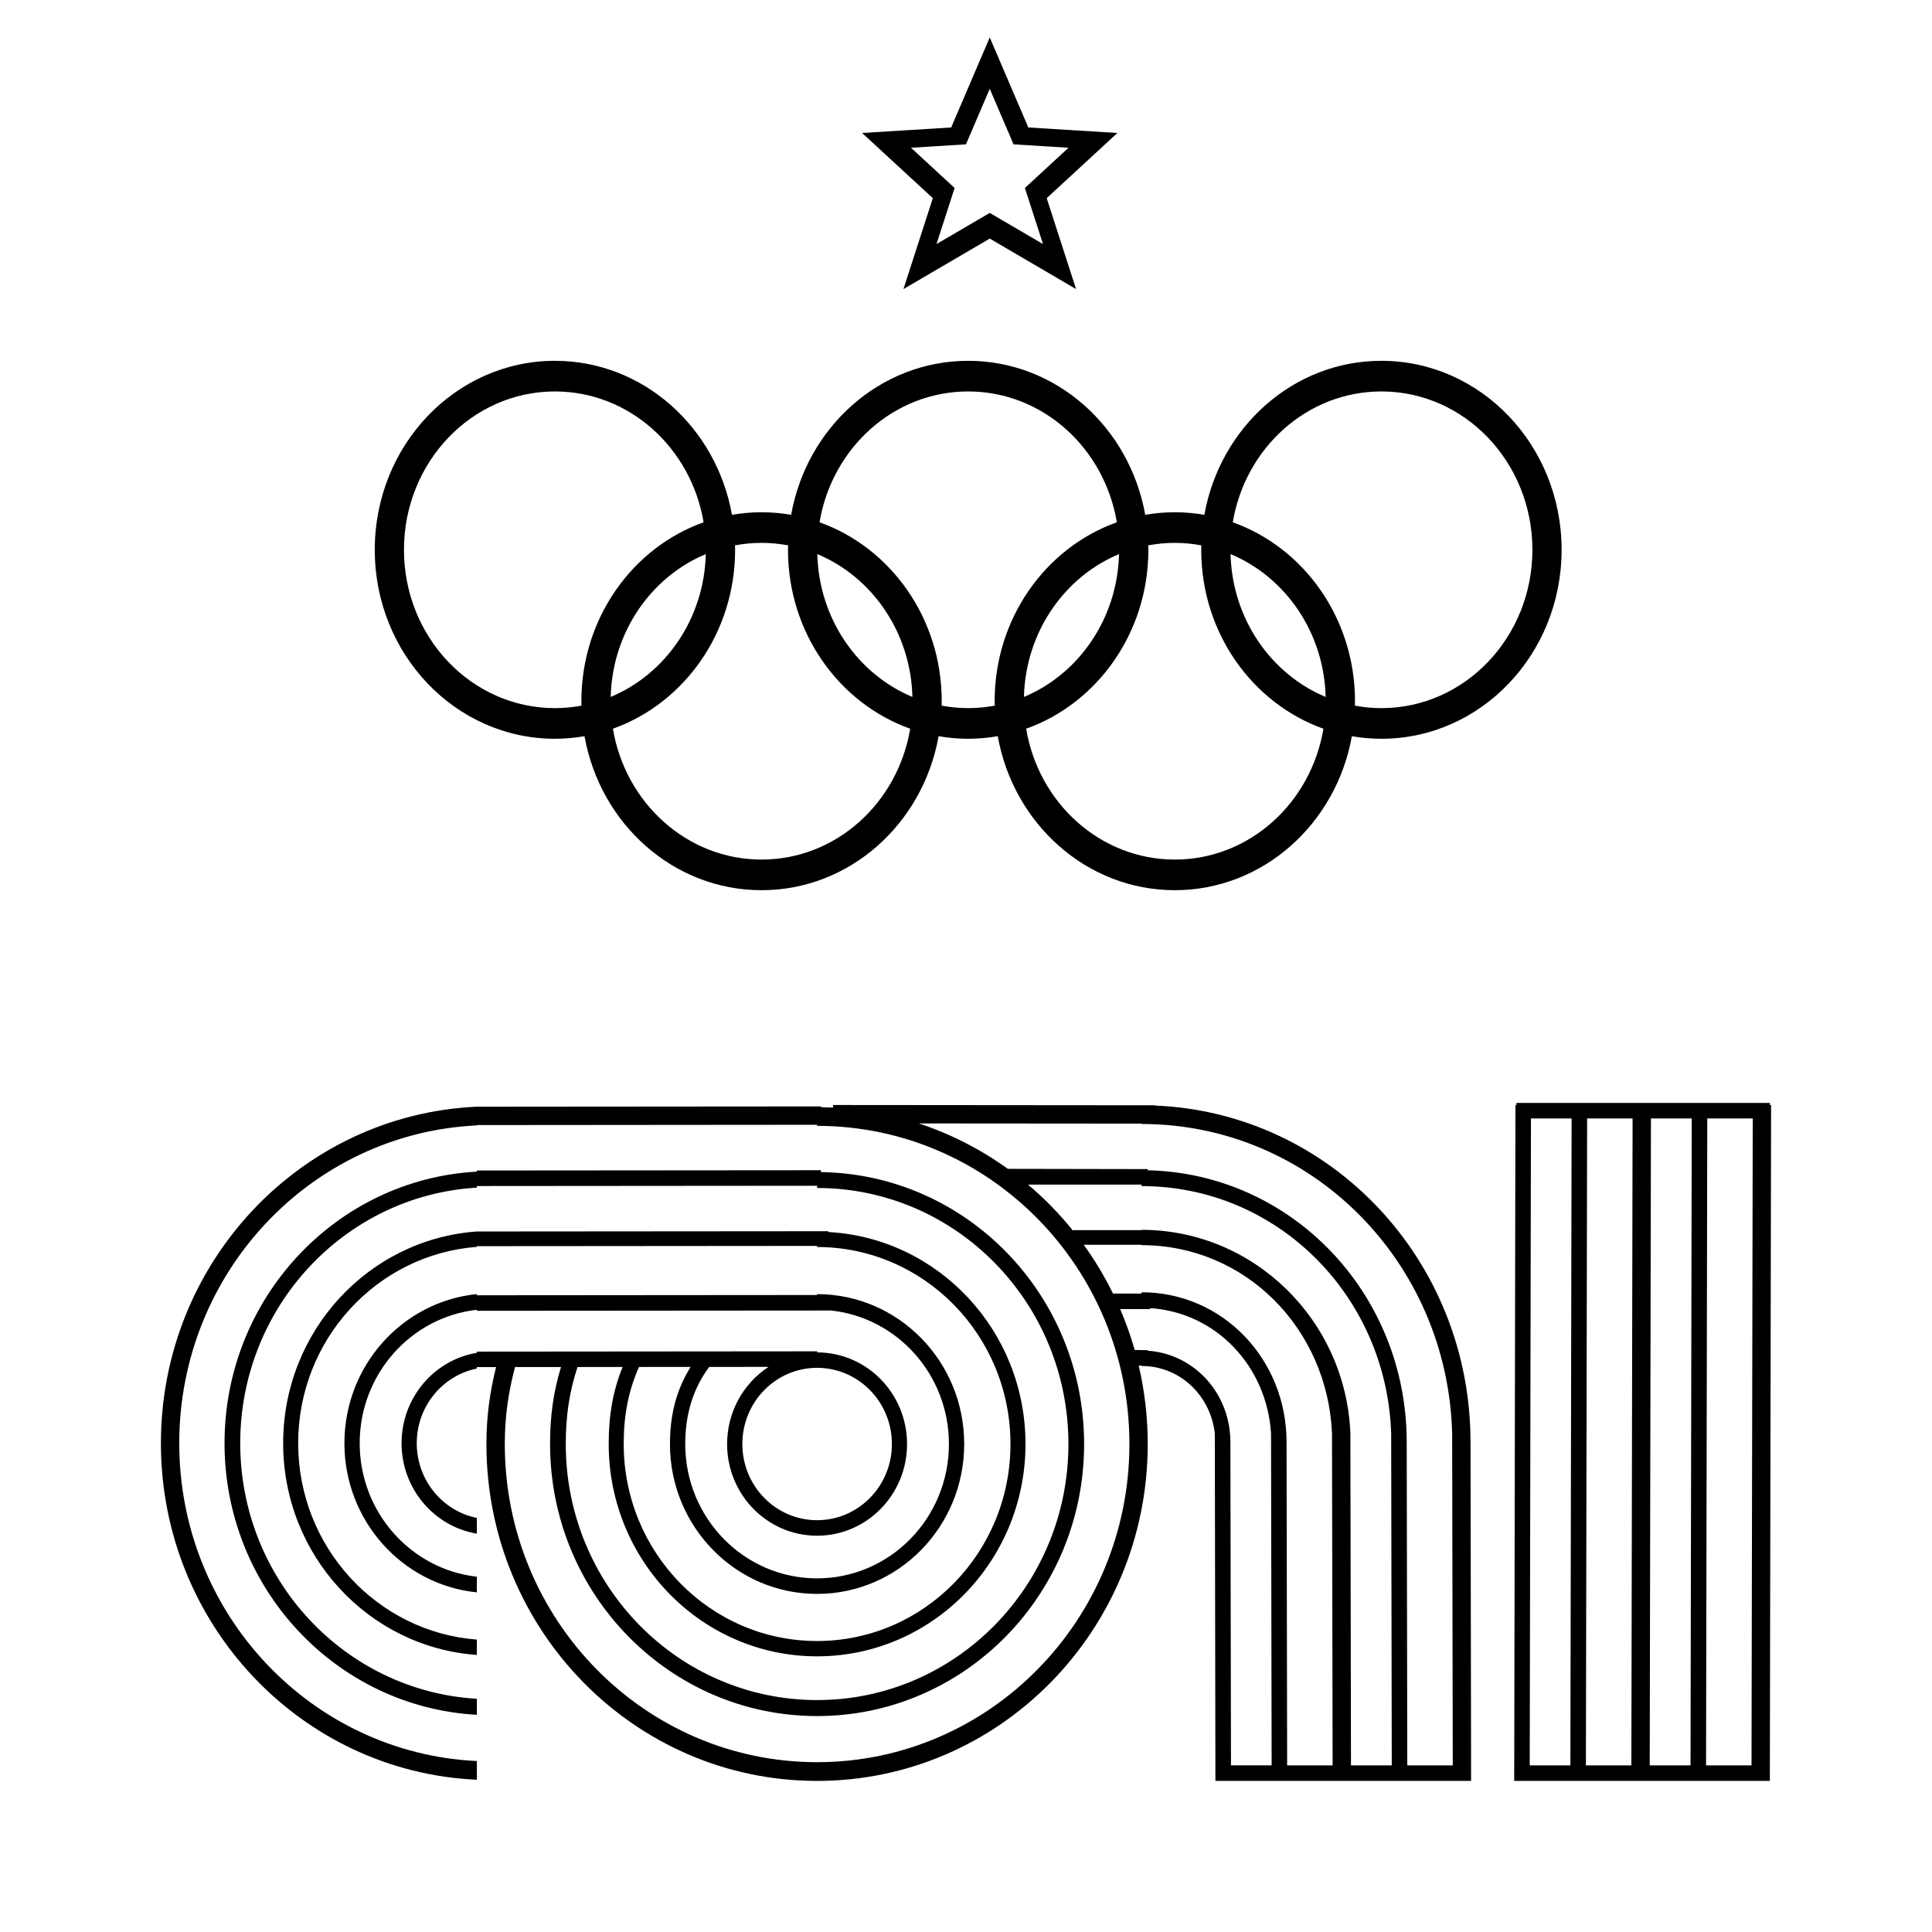 <?xml version="1.0" encoding="utf-8"?>
<!-- Generator: Adobe Illustrator 13.0.0, SVG Export Plug-In . SVG Version: 6.00 Build 14948)  -->
<!DOCTYPE svg PUBLIC "-//W3C//DTD SVG 1.0//EN" "http://www.w3.org/TR/2001/REC-SVG-20010904/DTD/svg10.dtd">
<svg version="1.0" id="Layer_1" xmlns="http://www.w3.org/2000/svg" xmlns:xlink="http://www.w3.org/1999/xlink" x="0px" y="0px"
	 width="192.756px" height="192.756px" viewBox="0 0 192.756 192.756" enable-background="new 0 0 192.756 192.756"
	 xml:space="preserve">
<g>
	<polygon fill-rule="evenodd" clip-rule="evenodd" fill="#FFFFFF" points="0,0 192.756,0 192.756,192.756 0,192.756 0,0 	"/>
	<path fill-rule="evenodd" clip-rule="evenodd" d="M137.825,35.998c-8.792,0-16.104,6.621-17.665,15.365
		c-0.961-0.166-1.945-0.256-2.95-0.256c-1.006,0-1.99,0.09-2.951,0.256c-1.561-8.744-8.873-15.365-17.664-15.365
		c-8.79,0-16.103,6.621-17.664,15.365c-0.96-0.166-1.945-0.256-2.951-0.256c-1.005,0-1.989,0.09-2.95,0.256
		c-1.562-8.744-8.874-15.365-17.664-15.365c-9.928,0-17.976,8.442-17.976,18.855c0,10.413,8.048,18.854,17.976,18.854
		c1.005,0,1.99-0.091,2.951-0.257c1.561,8.745,8.873,15.365,17.663,15.365c8.791,0,16.103-6.62,17.665-15.365
		c0.961,0.167,1.945,0.257,2.951,0.257c1.006,0,1.99-0.091,2.951-0.257c1.562,8.745,8.873,15.365,17.664,15.365
		c8.79,0,16.103-6.62,17.664-15.365c0.96,0.167,1.945,0.257,2.951,0.257c9.928,0,17.976-8.442,17.976-18.854
		C155.801,44.44,147.753,35.998,137.825,35.998L137.825,35.998z M55.366,70.65c-8.318,0-15.062-7.072-15.062-15.797
		c0-8.725,6.743-15.798,15.062-15.798c7.425,0,13.592,5.638,14.831,13.054c-7.089,2.526-12.192,9.562-12.192,17.851
		c0,0.148,0.007,0.294,0.01,0.442C57.154,70.562,56.271,70.65,55.366,70.65L55.366,70.65z M70.418,55.281
		c-0.165,6.478-4.045,11.981-9.489,14.253C61.093,63.056,64.973,57.552,70.418,55.281L70.418,55.281z M75.98,85.759
		c-7.425,0-13.592-5.638-14.831-13.054c7.09-2.526,12.193-9.562,12.193-17.852c0-0.148-0.008-0.295-0.011-0.442
		c0.86-0.16,1.745-0.249,2.648-0.249c0.905,0,1.789,0.088,2.65,0.249c-0.004,0.147-0.011,0.294-0.011,0.442
		c0,8.29,5.103,15.326,12.192,17.852C89.572,80.121,83.407,85.759,75.98,85.759L75.98,85.759z M81.543,55.281
		c5.445,2.271,9.325,7.775,9.489,14.253C85.588,67.262,81.708,61.759,81.543,55.281L81.543,55.281z M96.595,70.65
		c-0.904,0-1.788-0.088-2.649-0.248c0.003-0.148,0.011-0.294,0.011-0.442c0-8.29-5.104-15.325-12.192-17.851
		c1.239-7.416,7.405-13.054,14.831-13.054c7.425,0,13.591,5.638,14.831,13.054c-7.089,2.526-12.192,9.562-12.192,17.851
		c0,0.148,0.008,0.294,0.011,0.442C98.384,70.562,97.5,70.65,96.595,70.65L96.595,70.65z M111.647,55.281
		c-0.165,6.478-4.045,11.981-9.489,14.253C102.322,63.056,106.203,57.552,111.647,55.281L111.647,55.281z M117.21,85.759
		c-7.426,0-13.592-5.638-14.831-13.054c7.09-2.526,12.193-9.562,12.193-17.852c0-0.148-0.008-0.295-0.012-0.442
		c0.861-0.16,1.745-0.249,2.649-0.249s1.788,0.088,2.648,0.249c-0.003,0.147-0.011,0.294-0.011,0.442
		c0,8.29,5.104,15.326,12.192,17.852C130.802,80.121,124.635,85.759,117.21,85.759L117.21,85.759z M122.772,55.281
		c5.445,2.271,9.325,7.775,9.489,14.253C126.817,67.262,122.938,61.759,122.772,55.281L122.772,55.281z M137.825,70.65
		c-0.905,0-1.789-0.088-2.649-0.248c0.003-0.148,0.011-0.294,0.011-0.442c0-8.29-5.104-15.325-12.192-17.851
		c1.238-7.416,7.404-13.054,14.831-13.054c8.317,0,15.062,7.073,15.062,15.798C152.887,63.578,146.143,70.65,137.825,70.65
		L137.825,70.65z"/>
	<path fill-rule="evenodd" clip-rule="evenodd" d="M111.483,13.267l-8.888-0.549l-3.848-8.979L94.9,12.718l-8.887,0.549l7.055,6.505
		l-2.932,9.071l8.612-5.04l8.612,5.04l-2.931-9.071L111.483,13.267L111.483,13.267z M98.748,21.242l-5.314,3.11l1.809-5.597
		l-4.353-4.014l5.484-0.34l2.374-5.541l2.375,5.541l5.483,0.34l-4.353,4.014l1.809,5.597L98.748,21.242L98.748,21.242z"/>
	<path fill-rule="evenodd" clip-rule="evenodd" d="M176.58,110.246v-0.205h-25.287v0.205h-0.098l-0.122,67.434h0.22h1.328h4.056
		h1.549h4.536h1.831h4.071h1.549h4.536h1.831v-1.549l0.122-65.885H176.58L176.58,110.246z M156.677,176.131h-4.056l0.122-64.541
		h4.057L156.677,176.131L156.677,176.131z M162.762,176.131h-4.536l0.122-64.541h4.536L162.762,176.131L162.762,176.131z
		 M168.664,176.131h-4.071l0.122-64.541h4.071L168.664,176.131L168.664,176.131z M174.749,176.131h-4.536l0.122-64.541h4.536
		L174.749,176.131L174.749,176.131z"/>
	<path fill-rule="evenodd" clip-rule="evenodd" d="M146.714,143.883c0-18.104-13.878-32.861-31.474-33.58v-0.029l-32.128-0.027
		v0.258c-0.401-0.02-0.803-0.035-1.207-0.039v-0.078l-34.327,0.027c-17.54,0.783-31.524,15.514-31.524,33.576
		c0,18.061,13.985,32.793,31.524,33.574v-1.867c-16.528-0.779-29.694-14.678-29.694-31.707c0-17.031,13.166-30.93,29.694-31.709
		v-0.035l33.945-0.029v0.109c17.209,0,31.159,14.213,31.159,31.744s-13.95,31.742-31.159,31.742
		c-17.208,0-31.16-14.211-31.16-31.742c0-2.768,0.364-5.189,1.021-7.68l4.59-0.002c-0.762,2.473-1.093,4.855-1.093,7.682
		c0,14.988,11.928,27.141,26.641,27.141c14.714,0,26.641-12.152,26.641-27.141c0-14.859-11.723-26.924-26.259-27.131v-0.186
		l-34.327,0.027v0.111c-14.031,0.775-25.175,12.609-25.175,27.098c0,14.486,11.144,26.322,25.175,27.098v-1.6
		c-13.167-0.773-23.609-11.893-23.609-25.498c0-13.607,10.443-24.725,23.609-25.5v-0.16l33.945-0.027v0.223
		c13.849,0,25.075,11.436,25.075,25.545c0,14.107-11.227,25.545-25.075,25.545c-13.848,0-25.075-11.438-25.075-25.545
		c0-2.836,0.362-5.225,1.174-7.684l4.498-0.004c-0.976,2.406-1.388,4.814-1.388,7.688c0,11.697,9.308,21.182,20.791,21.182
		c11.483,0,20.792-9.484,20.792-21.182c0-11.318-8.712-20.561-19.678-21.152v-0.08l-35.06,0.027
		c-10.798,0.768-19.326,9.93-19.326,21.125s8.528,20.355,19.326,21.123v-1.531c-9.97-0.764-17.827-9.24-17.827-19.592
		c0-10.354,7.857-18.83,17.827-19.592v-0.068l33.945-0.027v0.111c10.655,0,19.293,8.801,19.293,19.656
		c0,10.854-8.638,19.654-19.293,19.654c-10.654,0-19.293-8.801-19.293-19.654c0-2.893,0.469-5.312,1.526-7.689l5.149-0.004
		c-1.398,2.238-2.061,4.73-2.061,7.693c0,8.258,6.572,14.953,14.678,14.953c8.107,0,14.679-6.695,14.679-14.953
		c0-8.26-6.572-14.955-14.679-14.955v0.086l-33.945,0.027v-0.119c-7.418,0.752-13.212,7.125-13.212,14.881
		c0,7.754,5.794,14.129,13.212,14.879v-1.562c-6.574-0.744-11.688-6.42-11.688-13.316s5.114-12.574,11.688-13.316v0.102
		l35.369-0.027c6.595,0.723,11.731,6.41,11.731,13.322c0,7.4-5.89,13.4-13.155,13.4c-7.265,0-13.154-6-13.154-13.4
		c0-3.02,0.801-5.545,2.391-7.695l5.921-0.004c-2.487,1.625-4.135,4.467-4.135,7.699c0,5.051,4.02,9.145,8.977,9.145
		c4.958,0,8.977-4.094,8.977-9.145c0-5.047-4.011-9.137-8.962-9.145v-0.107l-33.96,0.029v0.119c-4.26,0.715-7.511,4.48-7.511,9.023
		c0,4.541,3.251,8.309,7.511,9.021v-1.57c-3.418-0.693-5.996-3.766-5.996-7.451c0-3.688,2.577-6.76,5.996-7.453v-0.143l1.918-0.002
		c-0.62,2.494-0.963,4.918-0.963,7.678c0,18.561,14.77,33.609,32.99,33.609c18.221,0,32.99-15.049,32.99-33.609
		c0-2.697-0.313-5.316-0.901-7.83l0.284,0.004v0.037c3.831,0,6.885,2.943,7.31,6.732l0.06,34.666h0.22h1.329h4.056h1.548h4.537
		h1.831h4.07h1.549h4.536h1.831v-1.549L146.714,143.883L146.714,143.883z M88.985,144.07c0,4.197-3.34,7.6-7.461,7.6
		c-4.121,0-7.46-3.402-7.46-7.6c0-4.199,3.34-7.602,7.46-7.602C85.645,136.469,88.985,139.871,88.985,144.07L88.985,144.07z
		 M122.756,143.883c0-4.842-3.576-8.801-8.249-9.121v-0.057l-1.297-0.018c-0.399-1.4-0.886-2.762-1.452-4.08h3.001v-0.094
		c6.579,0.434,11.63,5.795,12.053,12.5l0.059,33.117h-4.056L122.756,143.883L122.756,143.883z M128.36,143.883
		c0-8.258-6.358-14.953-14.464-14.953v0.129h-2.851c-0.839-1.709-1.816-3.336-2.919-4.865h5.77v0.035
		c10.368,0,18.552,8.334,18.998,18.785l0.061,33.117h-4.537L128.36,143.883L128.36,143.883z M138.798,143.014l0.059,33.117h-4.07
		l-0.06-33.117c-0.448-11.295-9.634-20.312-20.83-20.312v0.029h-6.834v0.064c-1.35-1.68-2.856-3.223-4.497-4.607l11.331,0.002v0.148
		C127.458,118.338,138.347,129.309,138.798,143.014L138.798,143.014z M144.882,143.014l0.06,33.117h-4.536l-0.058-32.248
		c0-14.781-11.411-26.793-25.841-27.125v-0.117l-13.957-0.025c-2.69-1.939-5.678-3.479-8.879-4.531l22.226,0.018v0.037
		C130.819,112.139,144.43,125.883,144.882,143.014L144.882,143.014z"/>
</g>
</svg>
